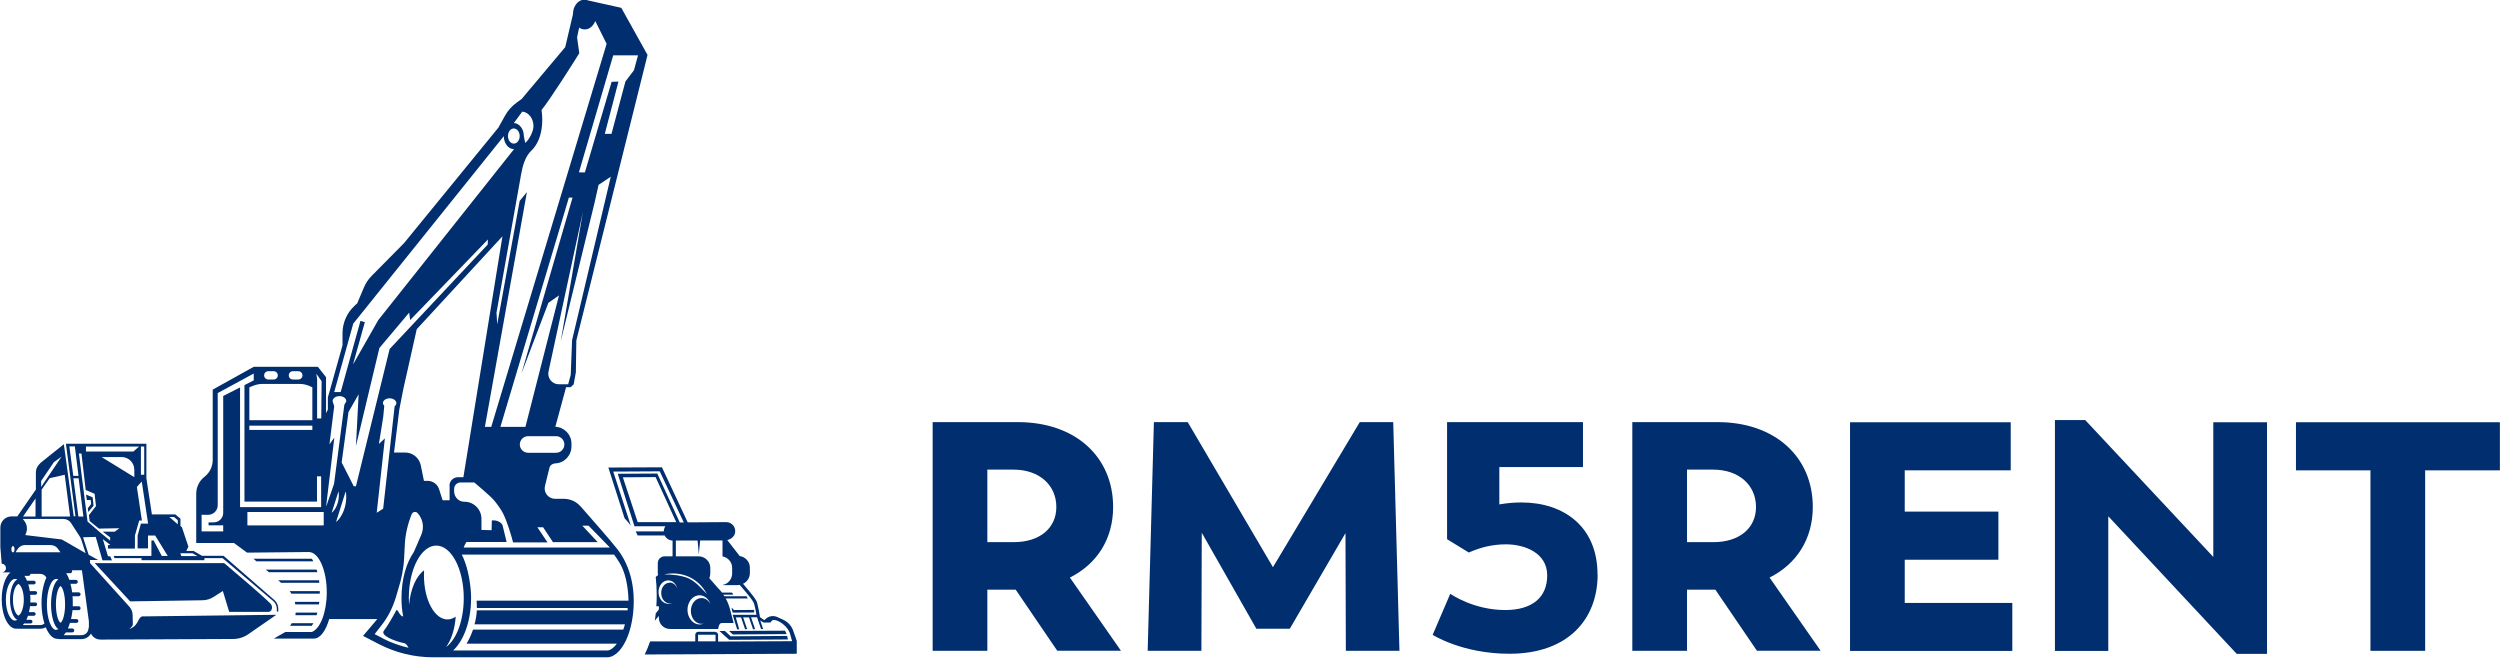 <?xml version="1.0" encoding="UTF-8"?>
<svg id="Layer_2" data-name="Layer 2" xmlns="http://www.w3.org/2000/svg" viewBox="0 0 204.74 53.86">
  <defs>
    <style>
      .cls-1 {
        fill: #002e6e;
      }
    </style>
  </defs>
  <g id="Layer_1-2" data-name="Layer 1">
    <g>
      <path class="cls-1" d="m86.59,53.3l-3.41-5.01h-2.32v5.01h-4.48v-18.73h6.98c4.72,0,7.8,2.85,7.8,6.95,0,2.61-1.31,4.66-3.54,5.78l4.18,5.99h-5.22Zm-5.73-8.9h2.16c2.1,0,3.49-1.12,3.49-2.88s-1.36-3.06-3.52-3.06h-2.13v5.94Z"/>
      <path class="cls-1" d="m110.22,53.3l-.03-9.64-4.56,7.83h-2.74l-4.47-7.86-.03,9.67h-4.4l.51-18.73h2.77l6.98,11.88,7.11-11.88h2.74l.51,18.73h-4.4Z"/>
      <path class="cls-1" d="m130.84,47.04c0,3.73-2.48,6.5-7.22,6.5-3.89,0-6.29-1.55-6.29-1.55l1.44-3.36c.08.05,1.92,1.33,4.5,1.33,2.18,0,3.46-1.01,3.44-2.88-.03-1.81-1.84-2.5-3.38-2.5-1.2,0-2.18.29-3.04.67l-1.78-1.09v-9.59h11.13v3.68h-6.85v3.06c.61-.11,1.23-.16,1.81-.16,3.49,0,6.23,2,6.23,5.89Z"/>
      <path class="cls-1" d="m143.89,53.3l-3.41-5.01h-2.32v5.01h-4.48v-18.73h6.98c4.71,0,7.8,2.85,7.8,6.95,0,2.61-1.31,4.66-3.54,5.78l4.18,5.99h-5.22Zm-5.73-8.9h2.16c2.1,0,3.49-1.12,3.49-2.88s-1.36-3.06-3.52-3.06h-2.13v5.94Z"/>
      <path class="cls-1" d="m164.8,49.39v3.92h-13.29v-18.73h13.16v3.94h-8.68v3.38h7.67v3.94h-7.67v3.54h8.82Z"/>
      <path class="cls-1" d="m185.66,34.58v18.97h-2.48l-10.52-11.27v11.03h-4.37v-18.91h2.48l10.49,11.21v-11.03h4.4Z"/>
      <path class="cls-1" d="m204.74,38.52h-6.13v14.78h-4.48v-14.78h-6.1v-3.94h16.7v3.94Z"/>
    </g>
    <g>
      <polygon class="cls-1" points="7.46 41.28 7.19 41.63 7.23 41.93 7.66 41.42 7.59 40.73 7.05 40.51 7.11 40.95 7.43 40.95 7.46 41.28"/>
      <path class="cls-1" d="m18.56,46.29l-.09-.08-.12-.09H7.76l2.9,3.13,5.91-.09c.34,0,.67-.11.95-.29l.73-.47.52,1.71h3.21c.29,0,.41-.43.17-.68-.77-.76-2.75-2.43-3.33-2.92h0s-.25-.22-.25-.22Z"/>
      <path class="cls-1" d="m11.74,50.47c-.13,0-.26.07-.32.19l-.19.34c-.11.19-.27.35-.47.44l-.18.08s.3-.22.3-.39c0-.3-.02-.77-.02-.77,0-.25-.1-.49-.27-.68l-3.22-3.57h0v-.25h.66s-.77-.43-.77-.43l-.46-1.43h0s1.04-.03,1.04-.03l.55,1.92h.78l-.14-.33h-.13c-.06,0-.07-.03-.09-.11-.09-.28-.26-.88-.39-1.3l.62.49h0s-.2,0-.2,0v.29h2.21v-1.07s.35-1.23.35-1.23h.22s-.41-2.75-.41-2.75l.21-.24.19-.2.52,3.44h-.59s-.27.98-.27.98v1.05h.85v-1.05h.59s1.03,1.67,1.03,1.67h-.49l-.67-1.27h-.18v1.27h-3.09l.07.18h2.21v.17h5.15v-.17h1.49l4.16,3.53c.17.15.28.37.28.6v.24h.12v-.23c0-.28-.12-.54-.33-.72l-4.15-3.61h0s-1.57,0-1.57,0h-.19l-.7-.4h0s0,0,0,0h-.59l.17-.35-.53-1.59-.12-.1v-.6l-.42-.35h-1.92l-.45-2.96v-2.83h-5.72s-.87,0-.87,0l.78,5.94h-.14l-.81-5.9-1.91,1.53c-.28.27-.38.51-.38.8v1.38l-1.52,2.2h-.47c-.51,0-.92.41-.92.92v1.59l.11,1.37c.2,0,.35.16.35.36,0,.18-.14.32-.31.35h.67c-.42.36-.71,1.21-.71,2.2,0,1.33.53,2.41,1.18,2.41.02,0,.04,0,.07-.01.03,0,.07.01.1.01h1.82c.16,0,.31-.05.44-.12.23.58.57.95.94.95,0,0,.02,0,.02,0,.05,0,.1.02.15.02h1.82c.33,0,.61-.18.77-.45.14.29.44.49.79.49l10.85-.05c.45,0,.89-.14,1.26-.4l2.28-1.58-10.86.13Zm4.03-5.16l.4.23h-1.32l-.08-.23h1Zm-1.52-2.97l.31.26v.34l-.69-.6h.38Zm-3.25-3.26l-2.68-1.65h1.64c.58,0,1.04.47,1.04,1.04v.6Zm.54-2.51h.27v2.31h-.27v-2.31Zm-4.5,0h4.35l-.47.41h-3.88v-.41Zm-.37.56l.35,3,.73.31.11,1.01-.58.74.06.48.76.62,1.68-.03-.38.28h-.99l.61.47v.26l-.78-.63-1.07-.93-.71-5.57h.21Zm-1-.57h.24,0s.22,0,.22,0l.3,2.41h-.43l-.32-2.42Zm.34,2.61h.43l.39,3.13h-.41l-.41-3.13Zm-.71-.29l.44,3.42h-2.33v-2.2l.66-.94,1.23-.28Zm-1.93.51l1.04-1.54.63-.45-1.67,2.48v-.49Zm-.46,1.43v1.48h-1.02l1.02-1.48Zm2.29,1.68c.25,0,.49.13.62.34l.72,1.11c.05.08.09.16.12.25l.35,1.1-1.95-1.12-2.99-.36.05-.12c.15-.34.1-.74-.12-1.03l-.13-.17h3.32Zm-3.8,2.54c.14-.25.38-.4.64-.4h2.13c.23,0,.45.12.59.32l.19.27H1.28l.11-.19Zm-.34-.32c.07,0,.13.11.13.26s-.06.26-.13.26-.13-.11-.13-.26.06-.26.13-.26Zm.19,6.11c-.42,0-.77-.76-.77-1.71s.35-1.71.77-1.71c.06,0,.12.02.17.04-.35.17-.6.85-.6,1.66s.26,1.5.6,1.66c-.06.03-.11.04-.17.04Zm.26-.41c-.26-.13-.45-.66-.45-1.3s.19-1.17.45-1.3c.25.14.44.67.44,1.3s-.19,1.16-.44,1.3Zm1.89-1.04c0,.63.09,1.21.24,1.69-.1.07-.21.12-.34.12h-1.43s.07-.08.11-.13h.53c.08,0,.15-.07.15-.15s-.07-.15-.15-.15h-.35c.05-.1.09-.21.13-.33h.48c.08,0,.15-.07.15-.15s-.07-.15-.15-.15h-.4c.04-.16.07-.32.09-.49h.43c.08,0,.15-.07.15-.15h0c0-.08-.07-.15-.15-.15h-.41c0-.08.01-.16.01-.25,0-.13,0-.26-.02-.38h.42c.08,0,.15-.07.15-.15s-.07-.15-.15-.15h-.45c-.03-.19-.07-.38-.12-.55h.45c.08,0,.15-.07.15-.15s-.07-.15-.15-.15h-.56c-.06-.15-.13-.29-.21-.4h.34c.08,0,.15-.07.15-.15,0,0,0,0,0-.01h.81c.22,0,.4.12.5.3-.25.53-.4,1.29-.4,2.12Zm1.21,2.21c-.42,0-.77-.93-.77-2.09s.35-2.09.77-2.09c.06,0,.12.02.17.05-.35.2-.6,1.04-.6,2.03s.26,1.83.6,2.03c-.06.03-.11.05-.17.05Zm-.03-2.09c0-.74.16-1.36.38-1.51.21.16.37.77.37,1.51s-.16,1.35-.37,1.51c-.22-.15-.38-.77-.38-1.51Zm2.67,1.93c0,.33-.26.59-.59.59h-1.44c.06-.07.12-.14.18-.23h.52c.09,0,.16-.07.16-.16s-.07-.16-.16-.16h-.36c.06-.14.12-.3.17-.46h.54c.08,0,.15-.07.15-.15h0c0-.09-.07-.16-.15-.16h-.45c.05-.23.09-.47.12-.73h.5c.09,0,.16-.07.16-.16s-.07-.16-.16-.16h-.48c0-.09,0-.19,0-.29,0-.18,0-.36-.02-.53h.5c.09,0,.16-.07.16-.16s-.07-.16-.16-.16h-.53c-.03-.25-.08-.48-.14-.7h.44c.09,0,.16-.07.16-.16s-.07-.16-.16-.16h-.53c-.07-.21-.16-.39-.26-.55h.33c.09,0,.16-.07.16-.16,0-.03-.02-.05-.03-.08h.81s.01,0,.02,0l.57,4.19v.49Z"/>
      <path class="cls-1" d="m47.53,41.46c-.34-.39-.84-.61-1.36-.61-.22,0-.47,0-.71,0-.55,0-.96-.51-.83-1.05l.37-1.5c.05-.2.26-.34.46-.35.75-.02,1.34-.64,1.34-1.39v-.23c0-.74-.58-1.34-1.32-1.38l.88-3.24h.37l.25-.23.18-.99.04-2.61,5.83-23.38-2.15-3.86-2.71-.6c-.09-.04-.19-.07-.3-.07h0s0,0,0,0h0c-.53,0-.95.54-.95,1.21l-.63,2.68-3.57,4.25-.39.28c-.4.29-.74.66-.98,1.1l-.54.97-7.72,9.45-2.64,2.67c-.28.28-.5.61-.65.97l-.55,1.3-.19.17c-.64.58-1,1.39-1.01,2.25v1.01s-1.04,3.71-1.04,3.71l-.16.55v1s-.15.3-.15.3v-2.95l-.67-.85h-5.25l-3.36,1.87v.39s0,5.37,0,5.37c0,.53-.24,1.03-.65,1.36l-.05.04c-.41.33-.65.84-.65,1.36v4.04h3.09l1.07.79,5.06-.05s0,0,0,0c.81,0,1.47,1.48,1.47,3.3,0,1.63-.53,2.98-1.22,3.25h-2.17l-.95.54h3.28c.52,0,.98-.63,1.26-1.6h3.94l-1.17,1.38,1.32.68c1.36.7,2.88,1.07,4.4,1.07h.26s13.94,0,13.94,0c.05,0,.1,0,.15,0,.1-.01.19-.04.29-.07,1.03-.42,1.81-2.29,1.81-4.54,0-2.55-1.11-3.98-1.47-4.4-.28-.38-2.01-2.36-2.91-3.38Zm-21.19-10.24l-.03,3.05h-.34v-3.19s-.06-.47-.06-.47l.43.61Zm-2.35-.82h.44c.19,0,.34.15.34.34s-.15.34-.34.34h-.44c-.19,0-.34-.15-.34-.34s.15-.34.34-.34Zm-2.02,0h.44c.19,0,.34.15.34.34s-.15.34-.34.34h-.44c-.19,0-.34-.15-.34-.34s.15-.34.34-.34Zm-.45,1.04h3.01c.3,0,.6.07.88.2l.17.08v2.69h-5.16v-2.69l.35-.14c.24-.09.49-.14.74-.14Zm4.06,3.42v.35h-5.16v-.35h5.16Zm-5.92,6.68v-9.81l-1.38.7v9.57c0,.43-.35.78-.78.78h-.42v.24h1.2v.5h-1.77v-1.36h.54c.43,0,.78-.35.78-.78v-9.19l2.95-1.6v.56l-.76.39v9.54h5.94v-2.07h.34v2.52h-6.65Zm6.85,1.49h-6.25v-1.1h6.25v1.1Zm18.81,1.37h3.63l-1.26-1.35h.51l1.75,1.79h-11.98c.06-.17.14-.32.23-.45h3.29l-.33-1.36c-.09-.25-.43-.41-.7-.41h-.18l-.02.8-.83-.02v-.91c0-.78-.63-1.41-1.42-1.4-.46,0-.82-.4-.82-.86v-.19c0-.29.24-.53.53-.53h1.12s0,0,0,0c0,0,1.25,1.04,1.6,1.44.22.25.6.78.75,1.08.35.69.67,1.78.83,2.39h2.82l-.83-1.24h.47s.82,1.24.82,1.24Zm-8.5-4.62v1.19h-.57l-.29-.9c-.12-.4-.5-.68-.91-.69h-.33s-.26-1.28-.26-1.28c-.13-.61-.67-1.05-1.3-1.04h-.89s.43-3.5.43-3.5l.32-1.65,1.11-4.95,7.02-7.61-3.2,19.73h-.44c-.38,0-.7.31-.7.69Zm8.09-14.98l.87-.61-2.75,10.77h-2.05l5.61-18.78h.3l-4.19,14.42,2.21-5.8Zm.63,10.92c.38,0,.68.31.68.68h0c0,.38-.31.68-.68.68h-2.29c-.38,0-.68-.31-.68-.68h0c0-.38.31-.68.68-.68h2.29Zm1.31-7.85l-.11,2.83-.21.77h-.77c-.54,0-.95-.5-.84-1.04l2.82-13.09-1.82,10.62,2.77-11.35.33-1.47,1-.67-3.17,13.39Zm5.4-23.34l-.33,1.22-.7.92-1.14,4.29h-.55l1.12-4.28-.56.02-2.19,7.42h-.47v-.07s2.79-9.52,2.79-9.52h2.04Zm-4.81-.17l-.18-1.3.17-.8c.14.1.29.15.46.15.38,0,.7-.28.86-.69l.93,1.87-9.45,31.37h-.52l3.44-19.22-.59.71-1.84,10.11-.06-.95,2.02-11.35c.12-.69.34-1.46.85-1.94.67-.63,1.03-1.87.82-3.31.68-.82,2.65-3.94,3.09-4.65Zm-4.66,4.78c.51.05.91.56.91,1.19,0,.44-.38,1.16-.68,1.37,0,0-.11-.53-.11-.56,0-.27-.08-.52-.21-.7h0c-.15-.22-.36-.36-.61-.36l.69-.94Zm-.7,1.38c.26,0,.48.28.48.62s-.21.62-.48.62-.48-.28-.48-.62.21-.62.48-.62Zm-13.14,15.97l12.32-15.34c0,.58.37,1.06.82,1.06,0,0,.02,0,.02,0l-11.12,14-2.07,3.64.97-3.47-.36-.1-1.62,5.83h-.53l1.56-5.61Zm-2.23,14.95l.18-1.5.49-4.1-.4.55.39-3.12-.13-.41s0,0,0-.01c0-.23.25-.41.56-.41s.56.18.56.41c0,0,0,.01,0,.02l-.16.28-.84,6.46-.05.15-.58,1.67Zm.45.56l.56-1.76c.05.24.04.55-.04.87-.1.39-.3.72-.52.89Zm1.1-.52c-.15.56-.43,1.03-.74,1.27l.79-2.51c.08.34.06.79-.05,1.24Zm.71-1.66l-.99-1.95.56-4.13.83-1.45-.22,4.24,1.92-8.03,2.44-2.9.08.61,6.37-6.6-.02.42-8.03,8.55-2.76,11.24h-.19Zm1.88,2.18l.67-6.1-.49.46.36-2.26.08-.87c-.06-.06-.11-.14-.11-.22,0-.22.25-.39.55-.39s.55.18.55.39c0,.1-.05.19-.14.26l-.94,8.39-.54.34Zm.49,10.27l-.66-.34.54-.69c.55-.69.95-1.49,1.2-2.33l.18-.61c.28-.86.46-1.76.5-2.67l.05-.99c.04-.87.24-1.73.57-2.54.08-.19.34-.24.48-.08.44.48.56,1.18.3,1.78l-.61,1.41c-.62.89-1.01,2.23-1.01,3.77,0,.57.04,1,.14,1.5-.32,0-.45-.71-.58-.47-.28.52-.72,1.29-1,1.64-.31.38.81.84,1.65,1.02.2.04.28.24.37.38-.74-.17-1.45-.42-2.12-.77Zm5.19.72c.42-.57.72-1.46.79-2.49-.21.15-.44.23-.67.23-1.07,0-1.93-1.61-1.93-3.6,0-.14,0-.28.01-.42-.64.45-1.12,1.53-1.23,2.84-.01-.19-.02-.37-.02-.57,0-2.37,1.01-4.3,2.25-4.3s2.25,1.93,2.25,4.3c0,1.84-.6,3.4-1.45,4.01Zm14.92-3.8h-12.42c.01.13.02.26.02.37,0,.07,0,.15,0,.23h12.35c0,.06,0,.13,0,.19h-12.35c-.02.4-.09.79-.19,1.15h12.32c-.04.15-.09.29-.14.43h-12.3c-.15.42-.32.81-.53,1.15h12.31c-.25.35-.56.56-.78.56h-12.63c.88-.82,1.47-2.42,1.47-4.3,0-.87-.19-2.02-.44-2.77-.1-.3-.25-.66-.32-.78h12.47c.17.22.27.39.43.64.46.73.73,1.88.75,3.13Z"/>
      <path class="cls-1" d="m23.75,51.25h1.78c.05-.06.09-.14.13-.21h-1.77c-.04.07-.08.15-.14.21Z"/>
      <path class="cls-1" d="m25.99,50.17h-1.78c0,.07,0,.14-.02.21h1.74c.02-.07.04-.14.06-.21Z"/>
      <path class="cls-1" d="m26.15,49.29h-2.01c.02.07.04.14.04.21h1.94c.01-.07.02-.14.03-.21Z"/>
      <path class="cls-1" d="m26.19,48.5s0-.06,0-.09h-2.47c.05.06.1.13.14.21h2.33v-.12Z"/>
      <path class="cls-1" d="m22.78,47.52l.24.21h3.13c0-.07-.01-.14-.02-.21h-3.34Z"/>
      <path class="cls-1" d="m21.77,46.65l.25.21h3.97c-.02-.07-.04-.14-.06-.21h-4.16Z"/>
      <path class="cls-1" d="m20.76,45.76l.24.21h4.66c-.04-.07-.08-.15-.13-.21h-4.77Z"/>
      <polygon class="cls-1" points="58.92 51.68 59.72 52.4 64.53 52.37 64.46 52.08 59.84 52.11 59.36 51.67 58.92 51.68"/>
      <polygon class="cls-1" points="64.42 51.93 64.29 51.65 60.14 51.67 59.96 51.67 59.7 51.67 60.02 51.96 64.42 51.93"/>
      <polygon class="cls-1" points="60.1 49.96 59.98 49.81 59.91 49.81 60 50.17 61.76 50.16 61.76 49.95 60.1 49.96"/>
      <path class="cls-1" d="m58.6,51.74h-1.43c-.13.01-.23.12-.23.24v.55h-3.7c-.13.39-.28.74-.44,1.07l12.45-.06v-1.06s-.28-.8-.28-.8c-.13-.4-.43-.74-.82-.92l-.48-.22c-.31-.15-.69-.1-.94.13l-.14.12-.35-.25s-.17-1.1-.3-1.34c-.22-.39-1.03-1.33-1.09-1.39.33-.15.56-.49.56-.87v-.46c0-.48-.37-.88-.83-.94l-1.02-1.31s.65-.13.65-.74c0-.4-.33-.73-.74-.73l-3.15.02-2.11-4.51-4.39.02,1.33,4.15c.21.23.38.43.51.6l-1.44-4.42,3.81-.02,1.97,4.19h-.33l-1.84-4.01-3.24.02,1.37,4.3h2.53c-.08.13-.13.27-.13.42h-2.3c.06.11.11.22.16.33h2.21c.12.24.36.41.65.42v1.29h-.65c-.31,0-.56.25-.56.56v.84c0,.05.02.09.03.13-.07.05-.14.1-.2.17.05.44.08.9.08,1.39,0,.34,0,.67-.03,1h.21v.26l-.26.33c-.02.2-.04.4-.08.59l.34-.39v.17c0,.49.4.9.91.9h3.95s.03-.49.3-.49c.33,0,.96,0,.96,0l-.31-1.18c-.08-.29-.19-.57-.34-.83h1.81s-.1-.18-.1-.18h-1.81s-.06-.08-.1-.13h.83l-.11-.17h-.82c-.1-.13-.22-.26-.33-.37l-.71-.81c.05-.12.08-.26.08-.39v-.46c0-.52-.44-.94-.96-.94h-.69s0,0,0,0h-1.17s0-1.29,0-1.29h1.78s.1,1.14.1,1.14l.11-1.15h1.83s0,1.3,0,1.3c0,0-.04,0,.01.01h0c.44.08.78.47.78.93v.46c0,.47-.33.86-.76.94v.02s1.23,0,1.23,0c.05,0,.1-.01.15-.02.15.17.92,1.05,1.12,1.41.12.22.25,1.04.25,1.04h-1.95s.37,1.19.37,1.19h.17l-.28-.98h.43l.33.97h.17l-.33-.97h.48l.33.97h.17l-.33-.98h.49l.33.97h.17l-.24-.71.26.17h.59s.08-.21.27-.21c.37,0,1.11.48,1.32,1.12.04.13.12.43.17.62l-6.06.03v-.55c0-.13-.1-.23-.23-.23Zm0,.78h-1.43s0-.54,0-.54h1.43s0,.54,0,.54Zm-3.76-4.8c-.39,0-.7.39-.69.85,0,.47.31.85.7.84.07,0,.13-.01.2-.04-.1.06-.21.08-.32.08-.44,0-.79-.42-.8-.96,0-.53.35-.96.79-.96.35,0,.64.27.74.65-.12-.28-.35-.48-.62-.47Zm3.38,1.84c-.14-.35-.44-.59-.78-.58-.48,0-.87.48-.86,1.06,0,.58.39,1.05.87,1.05.08,0,.16-.02.24-.05-.12.06-.26.1-.4.1-.54,0-.98-.53-.99-1.19,0-.66.44-1.2.98-1.2.44,0,.8.34.93.81Zm-.33-.91c-.46-.48-.92-1.02-1.53-1.3-.62-.24-1.32-.31-1.98-.31,1.44-.3,2.81.29,3.51,1.61Zm-5.66-5.87l-1.22-3.69,2.68-.02,1.69,3.69h-3.15Z"/>
    </g>
  </g>
</svg>